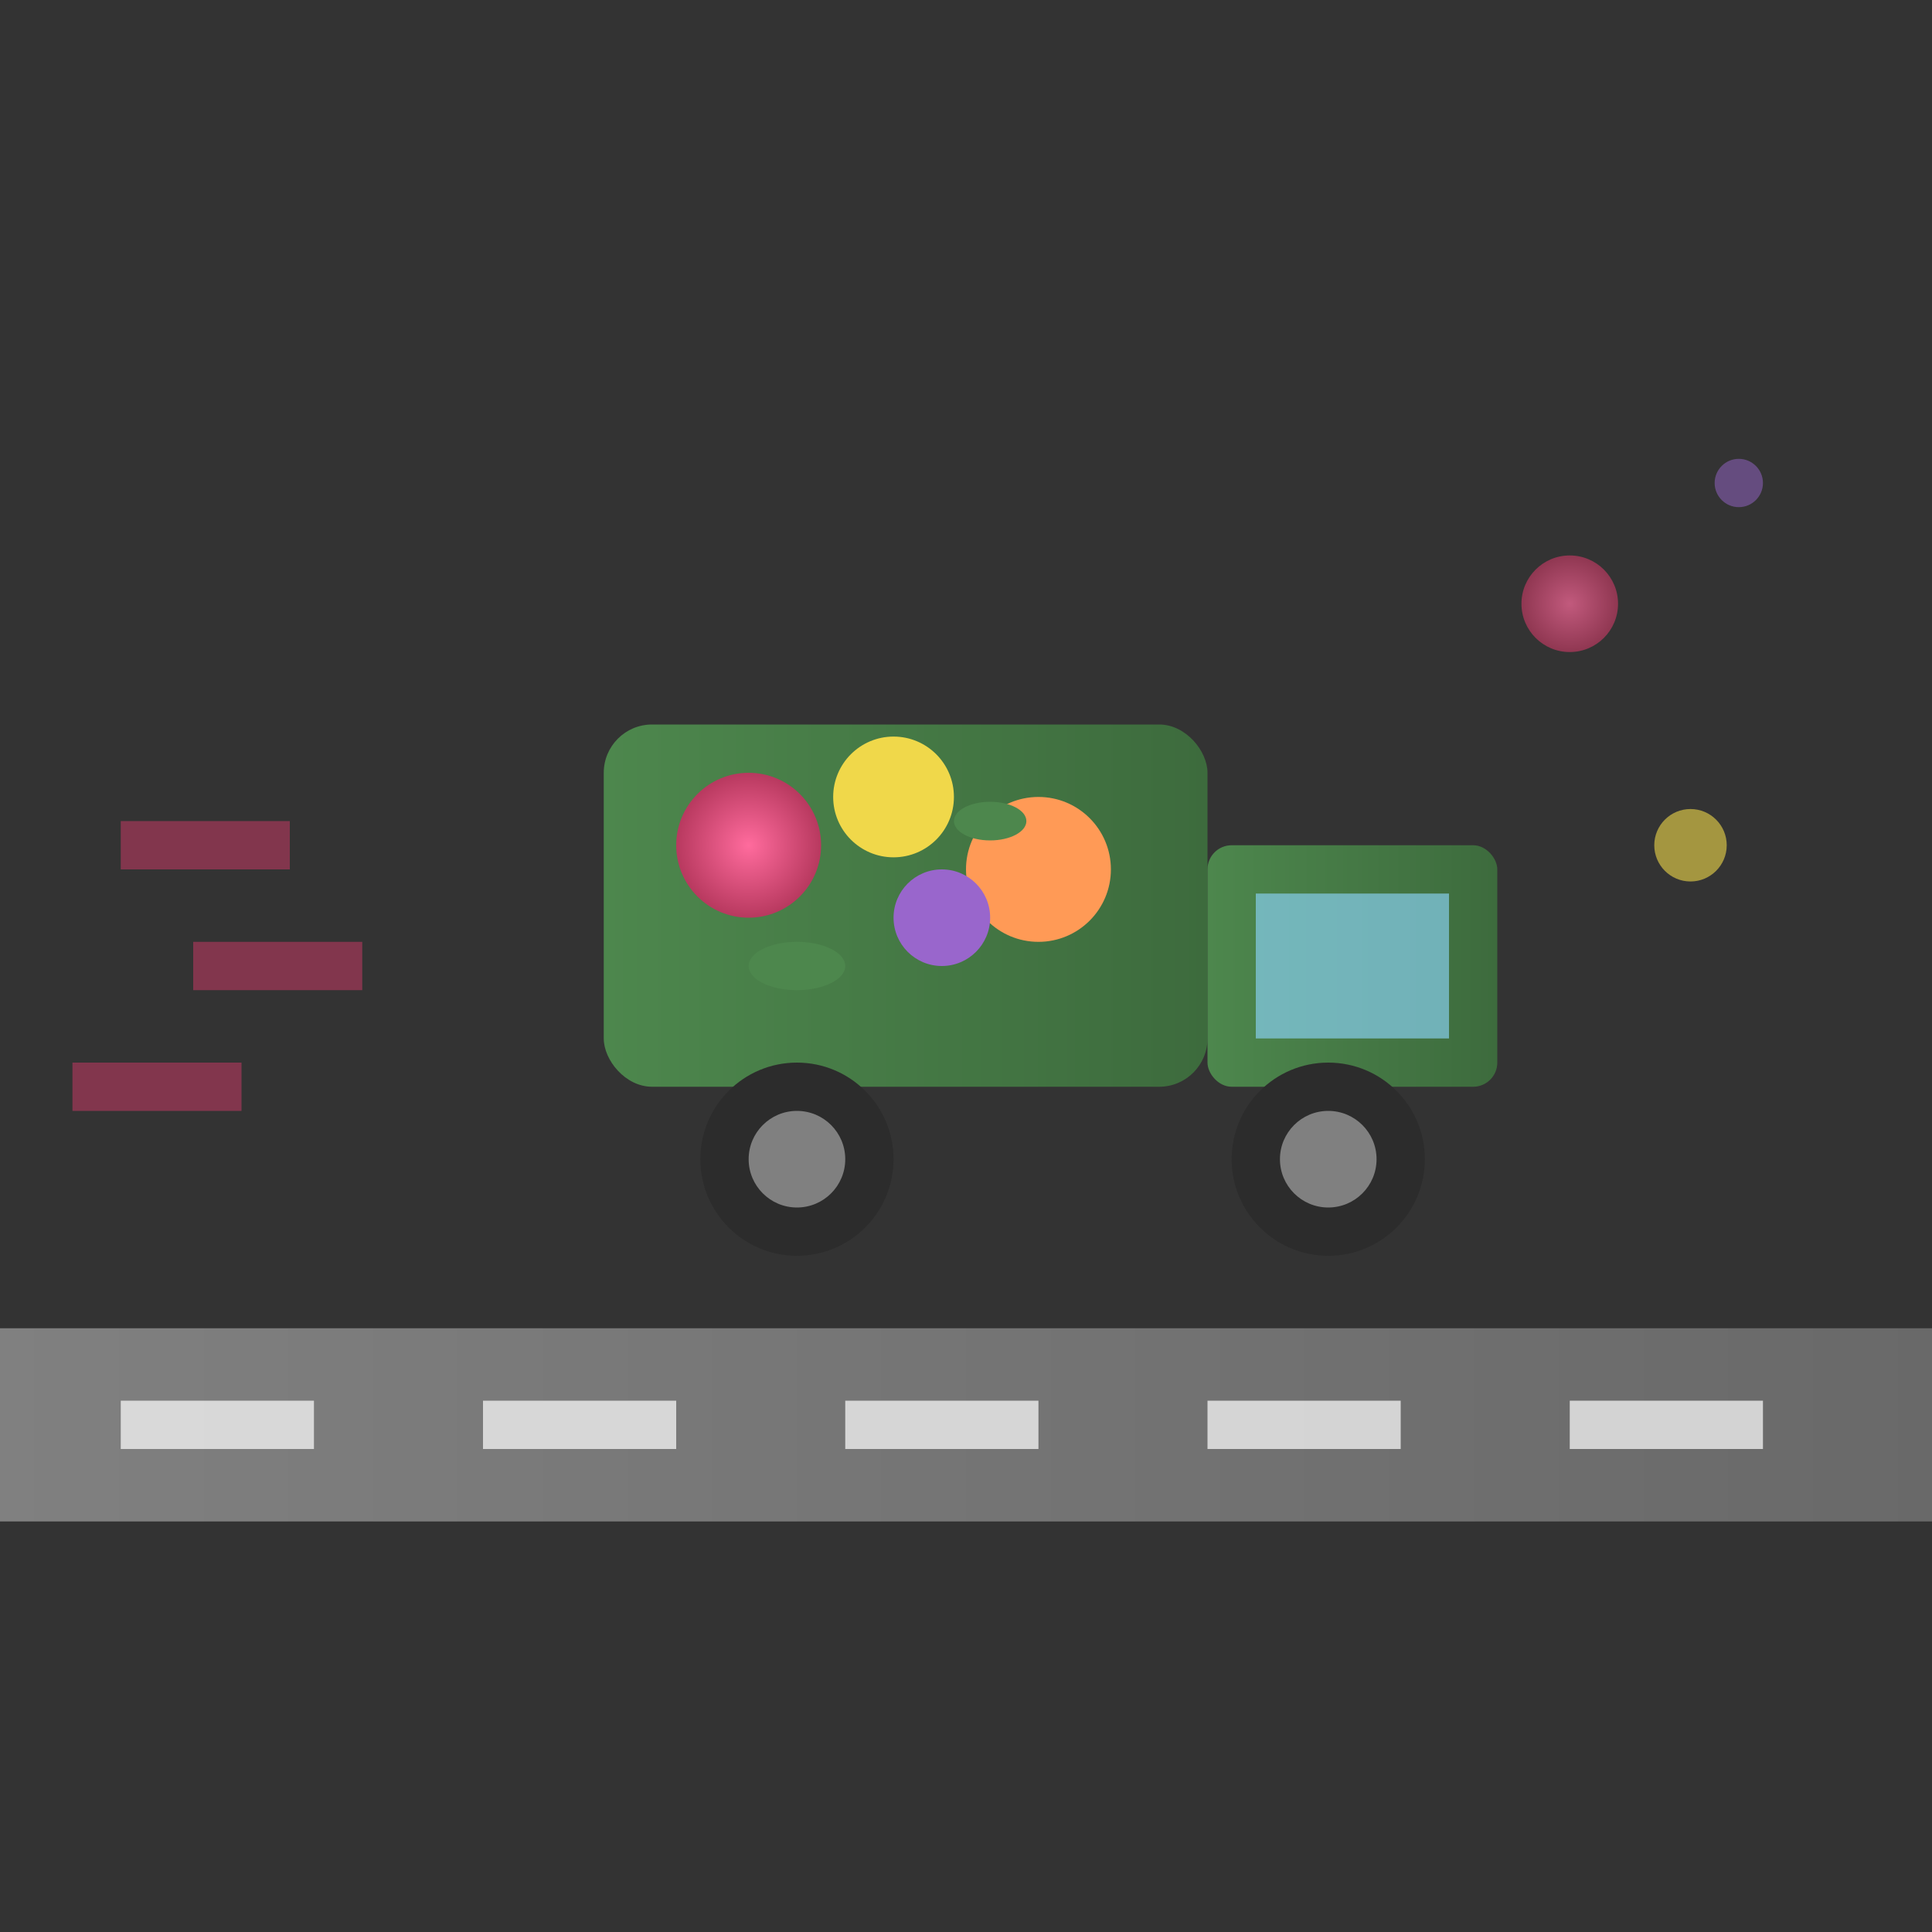 <svg width="80" height="80" viewBox="0 0 80 80" xmlns="http://www.w3.org/2000/svg">
  <rect x="0" y="0" width="80" height="80" fill="#333333" stroke="none"/>
  <defs>
    <linearGradient id="truck" x1="0%" y1="0%" x2="100%" y2="0%">
      <stop offset="0%" style="stop-color:#4d874d"/>
      <stop offset="100%" style="stop-color:#3d6b3d"/>
    </linearGradient>
    <radialGradient id="flower" cx="50%" cy="50%" r="50%">
      <stop offset="0%" style="stop-color:#ff6b9d"/>
      <stop offset="100%" style="stop-color:#b8395f"/>
    </radialGradient>
    <linearGradient id="road" x1="0%" y1="0%" x2="100%" y2="0%">
      <stop offset="0%" style="stop-color:#808080"/>
      <stop offset="100%" style="stop-color:#696969"/>
    </linearGradient>
  </defs>
  
  <!-- Road -->
  <rect x="0" y="55" width="80" height="8" fill="url(#road)"/>
  <rect x="5" y="58" width="8" height="2" fill="#ffffff" opacity="0.7"/>
  <rect x="20" y="58" width="8" height="2" fill="#ffffff" opacity="0.7"/>
  <rect x="35" y="58" width="8" height="2" fill="#ffffff" opacity="0.7"/>
  <rect x="50" y="58" width="8" height="2" fill="#ffffff" opacity="0.7"/>
  <rect x="65" y="58" width="8" height="2" fill="#ffffff" opacity="0.7"/>
  
  <!-- Delivery truck -->
  <g transform="translate(25, 30)">
    <!-- Truck body -->
    <rect x="0" y="0" width="25" height="15" rx="2" fill="url(#truck)"/>
    <!-- Truck cab -->
    <rect x="25" y="5" width="12" height="10" rx="1" fill="url(#truck)"/>
    
    <!-- Windshield -->
    <rect x="27" y="7" width="8" height="6" fill="#87ceeb" opacity="0.7"/>
    
    <!-- Wheels -->
    <circle cx="8" cy="18" r="4" fill="#2c2c2c"/>
    <circle cx="8" cy="18" r="2" fill="#808080"/>
    <circle cx="30" cy="18" r="4" fill="#2c2c2c"/>
    <circle cx="30" cy="18" r="2" fill="#808080"/>
    
    <!-- Flowers in truck bed -->
    <circle cx="6" cy="5" r="3" fill="url(#flower)"/>
    <circle cx="12" cy="3" r="2.5" fill="#f0d84a"/>
    <circle cx="18" cy="6" r="3" fill="#ff9a56"/>
    <circle cx="14" cy="8" r="2" fill="#9966cc"/>
    
    <!-- Leaves -->
    <ellipse cx="8" cy="10" rx="2" ry="1" fill="#4d874d"/>
    <ellipse cx="16" cy="4" rx="1.5" ry="0.8" fill="#4d874d"/>
  </g>
  
  <!-- Speed lines -->
  <g stroke="#b8395f" stroke-width="2" opacity="0.6">
    <line x1="5" y1="35" x2="12" y2="35"/>
    <line x1="8" y1="40" x2="15" y2="40"/>
    <line x1="3" y1="45" x2="10" y2="45"/>
  </g>
  
  <!-- Floating flowers (delivery trail) -->
  <circle cx="65" cy="25" r="2" fill="url(#flower)" opacity="0.7"/>
  <circle cx="70" cy="35" r="1.5" fill="#f0d84a" opacity="0.6"/>
  <circle cx="72" cy="20" r="1" fill="#9966cc" opacity="0.5"/>
</svg>